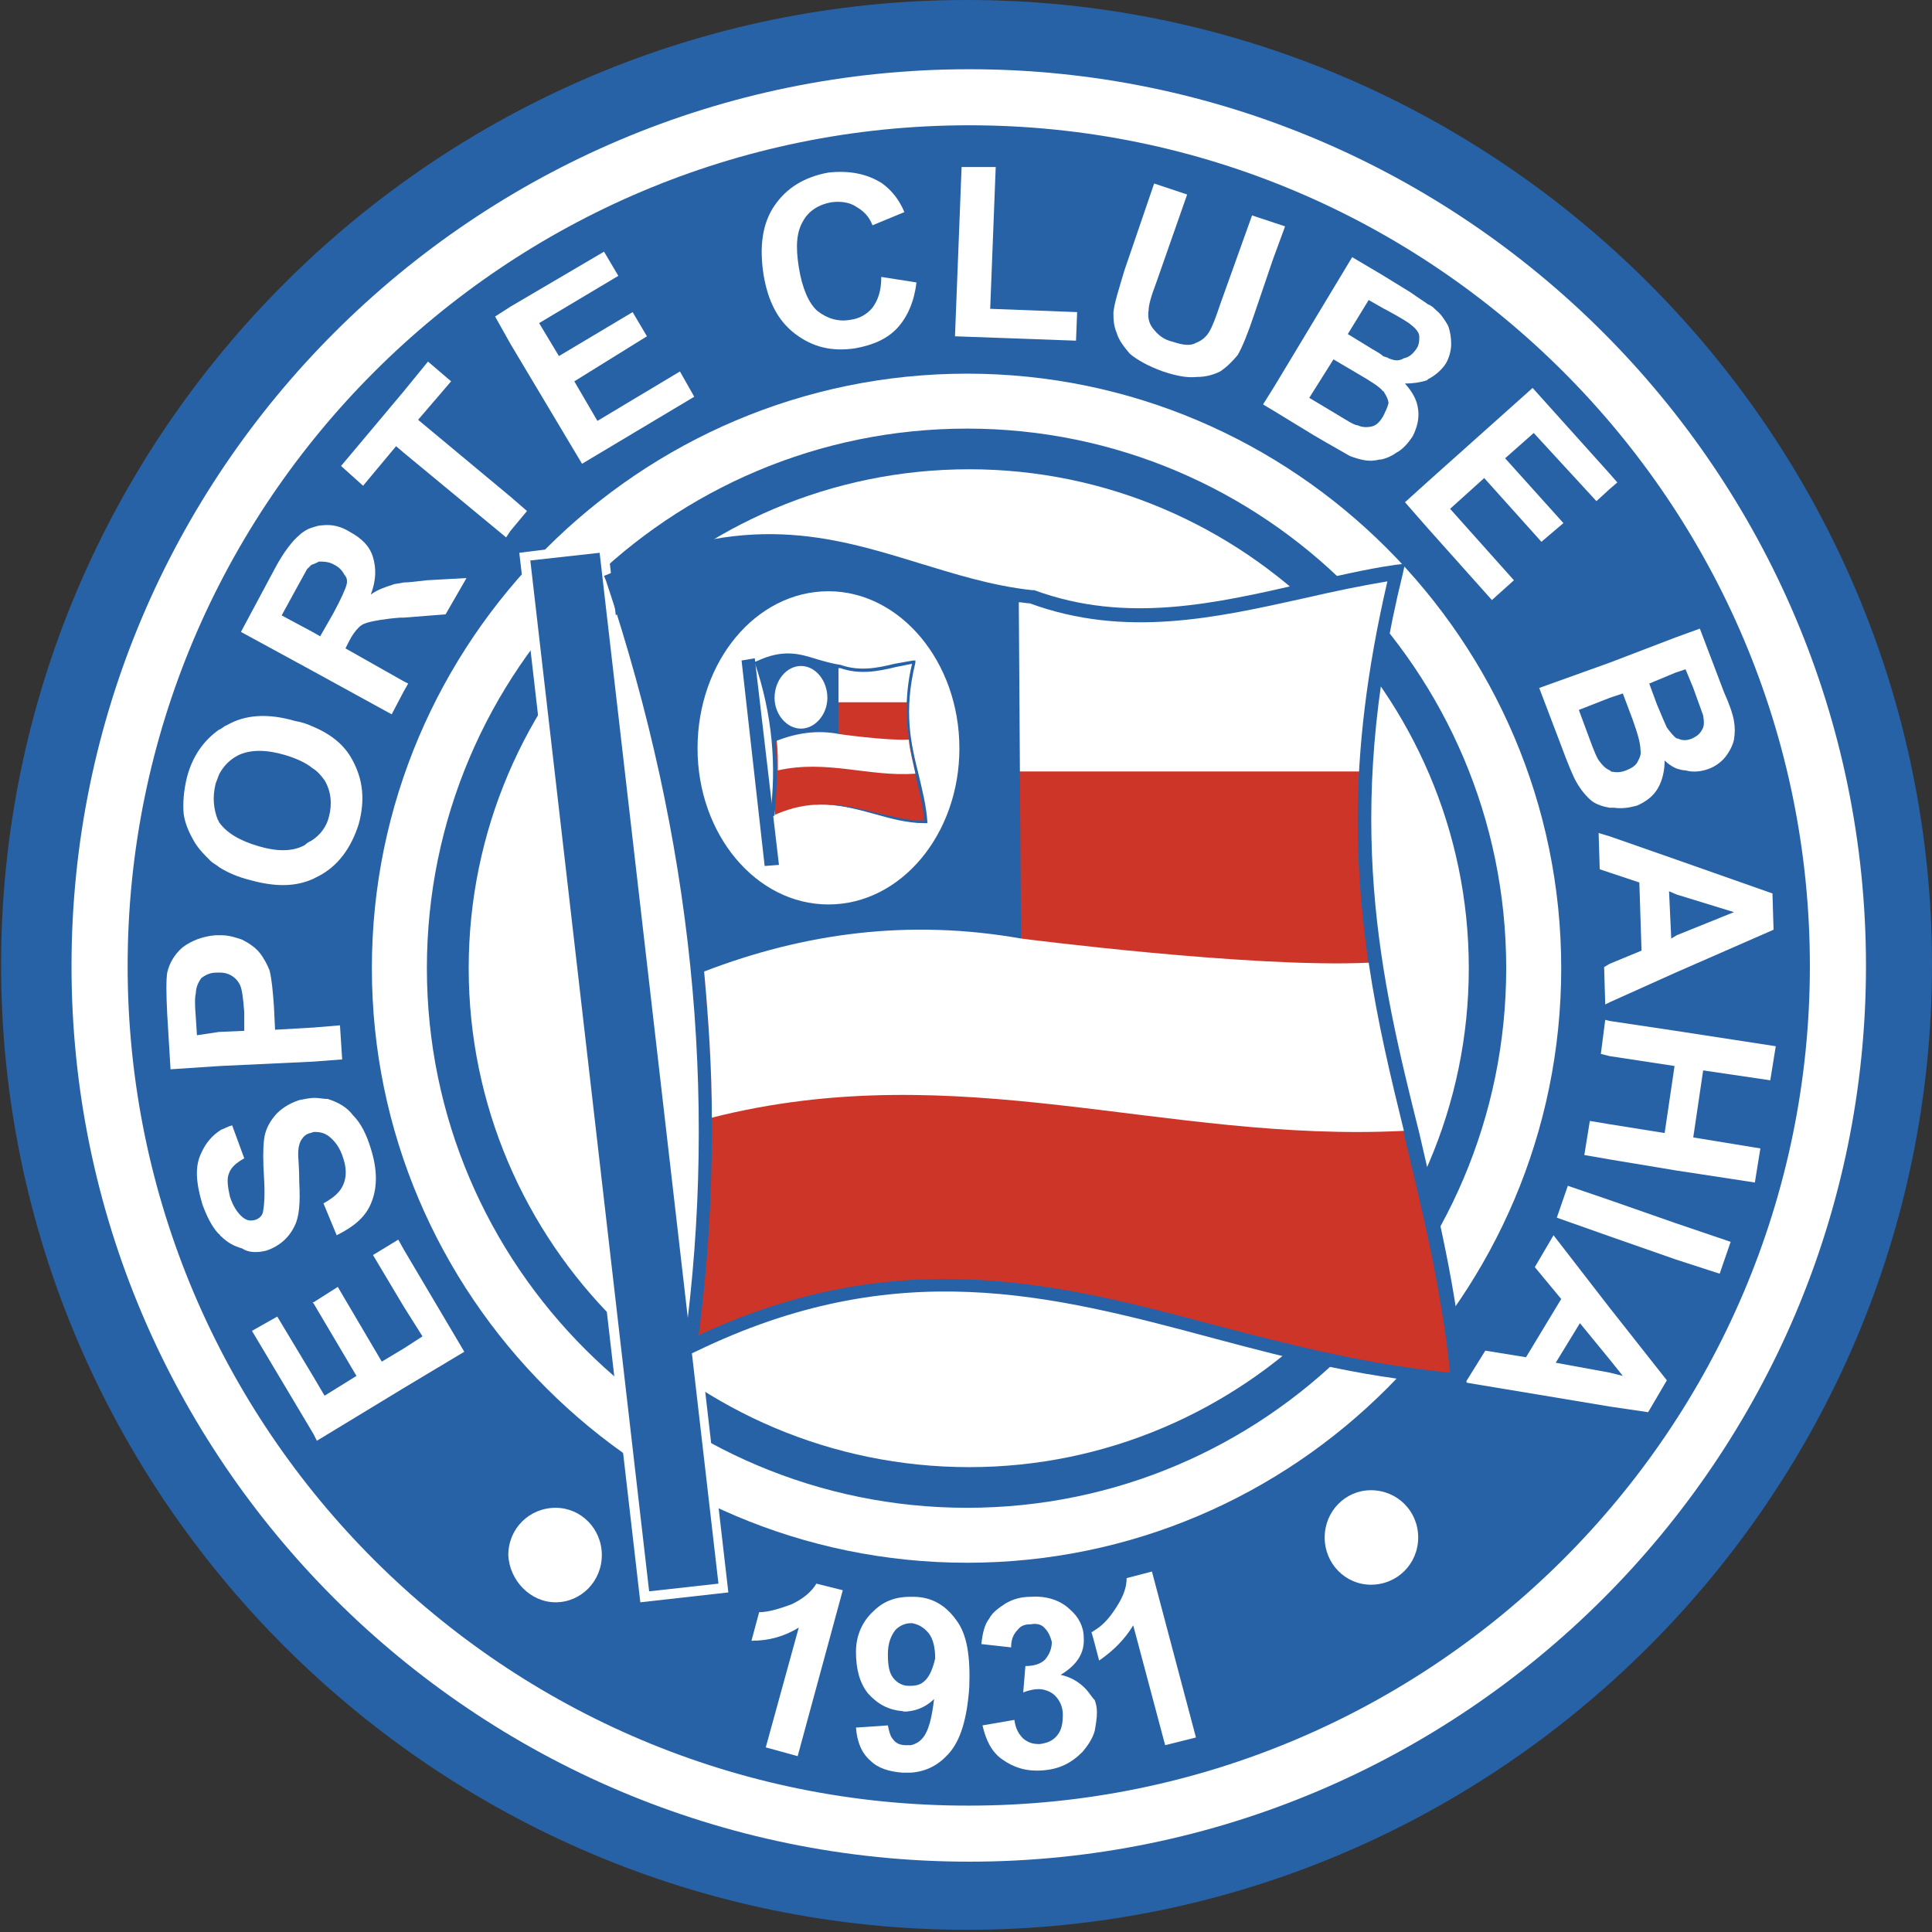 <svg width="129" height="129" viewBox="0 0 129 129" fill="none" xmlns="http://www.w3.org/2000/svg">
<rect x="0" y="0" width="129" height="129" fill="#333333" stroke="none"/>
<g clip-path="url(#clip0_85_2595)">
<path d="M64.573 128.853C100.056 128.853 129 99.869 129 64.427C129 28.985 100.056 0 64.573 0C29.018 0 0.073 28.985 0.073 64.427C0.073 99.942 29.091 128.853 64.573 128.853Z" fill="#2762A6"/>
<path d="M4.775 64.5C4.775 97.447 31.662 124.304 64.72 124.304C97.705 124.304 124.592 97.447 124.592 64.5C124.592 31.48 97.705 4.623 64.72 4.623C31.662 4.623 4.775 31.48 4.775 64.5ZM8.522 64.5C8.522 33.534 33.719 8.365 64.72 8.365C95.648 8.365 120.846 33.534 120.846 64.5C120.846 95.392 95.648 120.561 64.72 120.561C33.719 120.635 8.522 95.466 8.522 64.5Z" fill="white"/>
<path d="M64.72 97.961C46.281 97.961 31.295 82.991 31.295 64.647C31.295 46.302 46.281 31.333 64.72 31.333C83.013 31.333 98.072 46.302 98.072 64.647C98.072 82.991 83.013 97.961 64.72 97.961Z" fill="white"/>
<path d="M24.83 64.647C24.83 86.514 42.682 104.345 64.573 104.345C86.465 104.345 104.243 86.514 104.243 64.647C104.243 42.78 86.392 24.949 64.573 24.949C42.682 24.949 24.83 42.78 24.83 64.647ZM28.503 64.647C28.503 44.761 44.665 28.618 64.573 28.618C84.408 28.618 100.57 44.761 100.57 64.647C100.57 84.532 84.408 100.676 64.573 100.676C44.739 100.676 28.503 84.532 28.503 64.647Z" fill="white"/>
<path d="M40.845 38.671C53.481 32.727 59.578 38.817 68.834 39.845C77.356 43 85.437 39.331 93.15 38.23C87.053 62.959 95.795 74.113 97.264 92.017C80.147 91.21 66.337 79.983 46.061 89.889C48.412 72.718 46.502 55.474 40.845 38.671Z" fill="#CD3529"/>
<path d="M67.806 39.478V51.512H91.314L93.297 38.157C83.453 40.432 75.519 41.973 67.806 39.478Z" fill="white"/>
<path d="M118.201 72.131L118.568 69.857L111.883 68.829L107.476 68.169L107.182 68.096L106.888 70.37L107.476 70.517L111.81 71.177L111.149 75.653L107.476 75.066L106.153 74.846L105.786 77.121L107.476 77.415L111.883 78.148L117.173 78.956L117.54 76.681L113.059 75.947L113.72 71.471L118.201 72.131Z" fill="white"/>
<path d="M107.476 80.13L104.684 79.176L103.949 81.304L107.476 82.551L111.883 84.092L114.822 85.046L115.556 82.918L111.883 81.671L107.476 80.13Z" fill="white"/>
<path d="M107.476 55.841L106.741 55.621L106.814 58.043L107.476 58.263L109.459 58.923L109.606 63.473L107.476 64.353L107.108 64.573L107.182 67.068L107.476 66.921L111.883 64.94L118.421 62.078L118.348 59.657L111.883 57.382L107.476 55.841ZM115.777 60.904L111.957 62.445L111.589 62.666L111.442 59.51L111.957 59.73L115.777 60.904Z" fill="white"/>
<path d="M103.729 82.478L102.48 84.606L104.243 86.734L101.892 90.623L99.174 90.183L97.852 92.311L107.549 93.925L110.047 94.292L111.296 92.164L107.476 87.321L103.729 82.478ZM108.357 91.87L107.476 91.65L103.876 90.99L105.492 88.348L107.476 90.77L108.357 91.87Z" fill="white"/>
<path d="M101.084 38.744L96.823 33.974L99.101 31.92L102.921 36.176L104.39 34.928L100.497 30.599L102.407 28.911L106.594 33.461L107.476 32.654L107.99 32.213L107.476 31.626L102.333 25.903L95.354 32.14L93.811 33.534L95.354 35.295L99.615 40.065L101.084 38.744Z" fill="white"/>
<path d="M102.774 45.935L104.17 49.604C104.684 50.998 105.051 51.879 105.272 52.246C105.565 52.759 105.933 53.2 106.3 53.493C106.594 53.713 107.035 53.86 107.476 53.933C107.549 53.933 107.696 53.933 107.769 53.933C108.284 54.007 108.798 53.933 109.312 53.787C109.973 53.493 110.414 53.126 110.708 52.613C111.002 52.099 111.149 51.438 111.149 50.778C111.369 50.998 111.589 51.145 111.883 51.292C112.104 51.365 112.324 51.438 112.544 51.438C113.059 51.585 113.573 51.512 114.014 51.365C114.454 51.218 114.895 50.925 115.189 50.558C115.483 50.191 115.703 49.751 115.777 49.384C115.85 48.944 115.85 48.577 115.777 48.136C115.703 47.696 115.483 47.036 115.116 46.229L113.499 41.973L111.883 42.56L107.476 44.247L102.774 45.935ZM111.883 44.908L112.544 44.688L113.059 45.935C113.426 46.962 113.646 47.549 113.72 47.77C113.793 48.21 113.793 48.503 113.646 48.724C113.499 49.017 113.279 49.164 112.985 49.31C112.618 49.457 112.324 49.457 112.03 49.31C112.03 49.31 112.03 49.31 111.957 49.31C111.736 49.164 111.516 48.87 111.296 48.577C111.222 48.43 111.002 47.916 110.634 47.036L110.12 45.642L111.883 44.908ZM108.357 46.302L109.018 48.063C109.386 49.09 109.532 49.677 109.532 50.044C109.606 50.411 109.459 50.631 109.312 50.925C109.165 51.145 108.945 51.292 108.577 51.438C108.21 51.585 107.916 51.585 107.549 51.512C107.549 51.512 107.549 51.438 107.476 51.438C107.182 51.292 107.035 51.145 106.814 50.852C106.667 50.705 106.447 50.191 106.153 49.384L105.419 47.403L107.476 46.596L108.357 46.302Z" fill="white"/>
<path d="M94.326 29.131C94.62 28.544 94.766 27.957 94.693 27.37C94.62 26.71 94.326 26.196 93.811 25.609C94.326 25.609 94.84 25.536 95.281 25.389L95.354 25.316C95.795 25.096 96.236 24.729 96.53 24.288C96.75 23.922 96.897 23.408 96.897 22.968C96.897 22.527 96.823 22.087 96.677 21.72C96.456 21.353 96.236 20.986 95.868 20.693C95.722 20.546 95.575 20.399 95.354 20.326C95.06 20.106 94.693 19.886 94.179 19.519L92.269 18.345L90.285 17.171L85.07 25.829L84.335 27.003L85.07 27.444L87.714 29.058C88.963 29.792 89.771 30.232 90.138 30.452C90.726 30.672 91.314 30.819 91.754 30.746C91.901 30.746 92.048 30.672 92.269 30.672C92.563 30.599 92.93 30.452 93.224 30.232C93.665 30.012 94.032 29.572 94.326 29.131ZM92.342 27.811C92.342 27.884 92.342 27.884 92.342 27.811C92.122 28.177 91.901 28.398 91.608 28.471C91.314 28.544 90.947 28.544 90.653 28.398C90.432 28.398 89.992 28.104 89.257 27.664L87.42 26.563L89.036 23.995L90.653 24.949C91.534 25.462 92.122 25.829 92.342 26.123C92.342 26.123 92.416 26.123 92.416 26.196C92.563 26.416 92.71 26.71 92.71 26.93C92.636 27.224 92.489 27.517 92.342 27.811ZM92.71 23.922C92.636 23.848 92.489 23.848 92.342 23.775C92.122 23.555 91.754 23.408 91.314 23.114L89.992 22.307L91.387 20.032L92.416 20.619L92.563 20.693C93.518 21.206 94.105 21.573 94.252 21.72C94.546 21.94 94.766 22.234 94.766 22.454C94.766 22.747 94.766 23.041 94.546 23.334C94.326 23.628 94.105 23.848 93.738 23.922C93.371 24.142 93.077 24.068 92.71 23.922Z" fill="white"/>
<path d="M85.804 15.116L85.143 14.896L83.6 14.382L81.47 20.326C81.176 21.207 80.956 21.794 80.735 22.16C80.515 22.527 80.221 22.748 79.854 22.894C79.486 23.114 78.972 23.041 78.311 22.821C77.65 22.674 77.282 22.307 76.989 21.94C76.695 21.573 76.621 21.133 76.695 20.693C76.695 20.399 76.842 19.812 77.209 18.858L79.266 12.988L77.062 12.254L75.079 18.051C74.711 19.299 74.418 20.179 74.344 20.84C74.344 21.28 74.344 21.72 74.564 22.234C74.711 22.748 75.079 23.188 75.446 23.628C75.887 23.995 76.621 24.435 77.65 24.802C78.531 25.096 79.266 25.242 79.927 25.169C80.515 25.169 81.029 25.022 81.47 24.802C81.911 24.509 82.278 24.142 82.645 23.701C82.939 23.188 83.306 22.307 83.747 20.986L84.996 17.317L85.804 15.116Z" fill="white"/>
<path d="M39.89 28.104L38.347 25.462L43.196 22.454L42.241 20.84L37.319 23.775L35.997 21.573L41.286 18.418L40.331 16.804L34.087 20.473L33.058 21.133L34.087 22.968L38.862 30.966L46.355 26.49L45.4 24.802L39.89 28.104Z" fill="white"/>
<path d="M58.256 20.546C57.888 20.986 57.374 21.28 56.786 21.353C55.978 21.5 55.244 21.28 54.583 20.766C53.995 20.253 53.554 19.225 53.334 17.831C53.113 16.437 53.187 15.483 53.628 14.749C53.995 14.089 54.656 13.649 55.538 13.502C56.125 13.428 56.713 13.502 57.154 13.795C57.668 14.089 58.035 14.456 58.256 15.043L60.386 14.162C60.019 13.282 59.505 12.695 58.917 12.254C57.888 11.594 56.713 11.374 55.317 11.521C53.701 11.814 52.526 12.548 51.718 13.722C50.91 14.896 50.689 16.437 50.983 18.345C51.277 20.106 51.938 21.427 53.113 22.307C54.289 23.188 55.538 23.481 57.08 23.261C58.329 23.041 59.284 22.601 59.945 21.867C60.606 21.133 61.047 20.106 61.194 18.858L58.843 18.491C58.843 19.445 58.623 20.032 58.256 20.546Z" fill="white"/>
<path d="M66.484 11.154H64.206L63.765 22.454L71.846 22.747L71.92 20.84L66.116 20.619L66.484 11.154Z" fill="white"/>
<path d="M27.916 28.031L30.12 25.462L28.577 24.142L26.961 26.123L22.773 31.113L24.243 32.433L26.447 29.792L26.961 30.232L33.793 35.882L34.087 35.442L35.188 34.121L34.087 33.167L27.916 28.031Z" fill="white"/>
<path d="M26.961 38.891C26.667 38.964 26.373 38.964 26.226 39.038C25.785 39.184 25.271 39.331 24.757 39.698C25.124 38.744 25.124 37.937 24.904 37.203C24.683 36.469 24.169 35.956 23.361 35.515C22.773 35.148 22.186 35.002 21.524 35.075C21.304 35.075 21.084 35.148 20.863 35.222C20.57 35.295 20.202 35.515 19.982 35.735C19.541 36.102 18.953 36.836 18.366 37.937L16.088 42.193L20.937 44.834L26.153 47.696L26.961 46.155L27.255 45.642L26.961 45.495L23.067 43.293L23.288 42.853C23.508 42.413 23.728 42.119 23.949 41.899C24.169 41.679 24.39 41.606 24.683 41.532C24.977 41.459 25.712 41.312 26.74 41.239H26.961L29.752 41.019L31.148 38.597L28.503 38.744C27.842 38.817 27.328 38.891 26.961 38.891ZM23.141 39.038C23.067 39.331 22.773 39.991 22.259 40.945L21.378 42.486L20.863 42.193L18.806 41.092L19.688 39.478C20.129 38.67 20.422 38.157 20.496 38.01C20.643 37.863 20.716 37.79 20.79 37.717C21.01 37.643 21.157 37.57 21.304 37.496C21.598 37.496 21.965 37.496 22.333 37.717C22.626 37.863 22.847 38.084 22.994 38.377C23.141 38.524 23.214 38.744 23.141 39.038Z" fill="white"/>
<path d="M26.593 82.771L24.904 83.799L26.961 87.247L28.21 89.229L26.961 90.036L25.491 90.916L22.553 85.927L20.937 86.954H20.863L20.937 87.027L23.802 91.87L21.672 93.191L20.937 91.944L18.513 87.908L16.823 88.862L20.937 95.759L21.157 96.2L26.961 92.677L31.001 90.256L26.961 83.432L26.593 82.771Z" fill="white"/>
<path d="M20.937 70.884L22.847 70.737L22.7 68.462L20.937 68.609L18.366 68.756L18.292 67.215C18.219 66.188 18.145 65.38 17.998 64.793C17.851 64.427 17.631 63.986 17.337 63.619C17.043 63.252 16.602 62.959 16.162 62.739C15.721 62.592 15.28 62.445 14.766 62.445C14.619 62.445 14.472 62.445 14.399 62.445C13.517 62.519 12.783 62.812 12.195 63.252C11.681 63.693 11.313 64.28 11.166 64.94C11.093 65.38 11.093 66.334 11.166 67.729L11.387 71.397L14.693 71.177L20.937 70.884ZM13.15 69.123L13.076 67.949C13.003 67.142 13.003 66.555 13.076 66.334C13.076 65.968 13.223 65.601 13.444 65.307C13.738 65.087 14.031 64.94 14.472 64.94C14.546 64.94 14.693 64.94 14.693 64.94C14.986 64.94 15.207 65.014 15.354 65.087C15.648 65.234 15.868 65.454 16.015 65.747C16.162 66.041 16.235 66.628 16.309 67.582V68.829L14.619 68.903L13.15 69.123Z" fill="white"/>
<path d="M17.778 83.505C18.66 83.212 19.321 82.624 19.688 81.817C19.982 81.23 20.055 80.276 19.982 78.956C19.982 77.928 19.908 77.341 19.908 77.048C19.908 76.681 19.982 76.314 20.129 76.094C20.276 75.874 20.423 75.727 20.716 75.653C20.79 75.653 20.863 75.58 21.01 75.58C21.378 75.58 21.672 75.653 21.965 75.874C22.333 76.167 22.7 76.608 22.92 77.341C23.141 78.002 23.141 78.589 22.92 79.102C22.7 79.616 22.259 79.983 21.598 80.35L22.48 82.478C23.655 81.891 24.463 81.23 24.83 80.203C25.198 79.249 25.198 78.075 24.757 76.681C24.463 75.727 24.096 74.993 23.581 74.48C23.141 73.892 22.553 73.599 21.892 73.379C21.598 73.379 21.304 73.305 21.01 73.305C20.716 73.305 20.349 73.379 19.982 73.452C19.321 73.672 18.733 74.039 18.366 74.48C17.998 74.92 17.704 75.433 17.631 76.094C17.558 76.681 17.558 77.561 17.631 78.662C17.704 79.836 17.631 80.57 17.558 80.937C17.484 81.23 17.264 81.377 17.043 81.451C16.75 81.524 16.529 81.524 16.235 81.304C15.868 81.01 15.574 80.57 15.354 79.909C15.207 79.249 15.133 78.735 15.28 78.368C15.427 77.928 15.794 77.635 16.309 77.341L15.501 75.14C15.207 75.213 14.986 75.36 14.766 75.433C14.178 75.8 13.738 76.314 13.444 76.974C13.003 77.855 13.076 78.956 13.517 80.423C13.811 81.23 14.178 81.964 14.619 82.404C14.693 82.404 14.693 82.551 14.766 82.551C15.207 82.991 15.648 83.212 16.162 83.358C16.602 83.652 17.19 83.652 17.778 83.505Z" fill="white"/>
<path d="M12.856 55.988C13.15 56.575 13.591 57.015 14.031 57.456C14.252 57.676 14.472 57.749 14.619 57.896C15.207 58.263 15.868 58.556 16.749 58.776C18.366 59.217 19.688 59.217 20.863 58.703C21.01 58.63 21.157 58.556 21.304 58.483C22.553 57.823 23.434 56.649 23.949 55.034C24.39 53.42 24.243 52.026 23.508 50.705C22.994 49.751 22.112 49.017 20.863 48.504C20.57 48.357 20.129 48.21 19.688 48.137C17.925 47.623 16.382 47.696 15.133 48.43C14.913 48.504 14.839 48.65 14.619 48.724C13.591 49.457 12.856 50.485 12.489 51.879C12.268 52.76 12.195 53.64 12.268 54.374C12.342 54.887 12.562 55.474 12.856 55.988ZM14.399 52.319C14.472 52.099 14.546 51.952 14.619 51.732C14.913 51.145 15.354 50.705 15.941 50.411C16.749 50.044 17.778 50.044 19.027 50.411C19.761 50.632 20.422 50.925 20.863 51.292C21.231 51.512 21.451 51.806 21.671 52.099C22.112 52.833 22.186 53.713 21.965 54.521C21.818 55.181 21.378 55.768 20.79 56.135C20.643 56.208 20.496 56.282 20.349 56.428C19.541 56.869 18.512 56.869 17.264 56.502C16.015 56.135 15.133 55.621 14.619 54.888C14.619 54.888 14.619 54.814 14.546 54.741C14.252 54.007 14.178 53.2 14.399 52.319Z" fill="white"/>
<path d="M76.915 104.932L75.225 105.372C75.225 106.179 74.858 106.839 74.417 107.5C73.977 108.16 73.536 108.601 73.022 108.894C72.948 108.967 72.948 108.967 72.875 108.967L73.022 109.481L73.389 110.875C74.344 110.215 75.079 109.481 75.666 108.527L77.797 116.525L79.854 116.012L76.915 104.932Z" fill="white"/>
<path d="M72.434 112.71C71.993 112.27 71.479 111.976 70.818 111.829C71.92 111.169 72.434 110.362 72.361 109.334C72.361 108.601 71.993 107.94 71.479 107.5C70.818 106.84 69.863 106.546 68.834 106.619C68.173 106.619 67.659 106.766 67.145 107.06C66.704 107.353 66.263 107.647 66.043 108.087C65.749 108.454 65.602 109.041 65.528 109.775L67.512 109.995C67.512 109.481 67.659 109.114 67.953 108.821C68.173 108.527 68.467 108.454 68.834 108.454C69.202 108.38 69.569 108.454 69.789 108.747C70.01 108.968 70.157 109.334 70.23 109.628C70.23 110.068 70.083 110.435 69.789 110.802C69.496 111.096 69.055 111.242 68.467 111.242L68.32 113.003C68.687 112.857 69.055 112.783 69.349 112.783C69.716 112.783 70.157 112.93 70.451 113.224C70.744 113.517 70.965 113.957 70.965 114.471C70.965 115.058 70.891 115.498 70.597 115.865C70.304 116.232 69.936 116.379 69.422 116.452C68.981 116.452 68.687 116.379 68.32 116.085C68.026 115.792 67.806 115.425 67.732 114.838L65.602 115.205C65.822 116.159 66.19 116.966 66.924 117.479C67.659 117.993 68.467 118.287 69.569 118.213C70.671 118.14 71.479 117.773 72.287 116.966C72.654 116.526 72.948 116.085 73.095 115.572C73.169 115.131 73.242 114.764 73.242 114.324C73.242 113.957 73.169 113.737 73.095 113.517C72.875 113.297 72.728 113.003 72.434 112.71Z" fill="white"/>
<path d="M60.974 106.619C60.9 106.619 60.827 106.619 60.753 106.619C59.798 106.619 58.99 106.913 58.329 107.573C57.594 108.234 57.154 109.188 57.154 110.288C57.154 111.389 57.374 112.343 57.962 113.077C58.623 113.811 59.358 114.177 60.239 114.251C60.46 114.324 60.68 114.251 60.753 114.251C61.341 114.177 61.929 113.884 62.37 113.444C62.223 114.691 62.002 115.572 61.635 116.012C61.415 116.305 61.121 116.452 60.827 116.526C60.753 116.526 60.606 116.526 60.46 116.526C60.092 116.526 59.798 116.379 59.651 116.159C59.431 115.938 59.358 115.572 59.284 115.205L57.154 115.351C57.227 116.305 57.521 117.039 58.109 117.553C58.623 118.067 59.358 118.287 60.239 118.36C60.386 118.36 60.606 118.36 60.827 118.36C61.855 118.287 62.663 117.846 63.325 117.113C64.133 116.232 64.573 114.764 64.72 112.636C64.794 110.582 64.573 109.114 63.839 108.16C63.104 107.133 62.149 106.619 60.974 106.619ZM61.782 112.196C61.488 112.49 61.194 112.563 60.753 112.563C60.753 112.563 60.753 112.563 60.68 112.563C60.313 112.563 59.945 112.416 59.651 112.049C59.358 111.683 59.284 111.169 59.284 110.435C59.284 109.701 59.505 109.188 59.798 108.821C60.092 108.527 60.46 108.38 60.827 108.38C60.9 108.38 60.9 108.38 60.9 108.38C61.268 108.454 61.635 108.601 62.002 109.041C62.296 109.408 62.443 109.995 62.443 110.729C62.296 111.389 62.076 111.903 61.782 112.196Z" fill="white"/>
<path d="M52.819 107.133C52.011 107.427 51.277 107.647 50.689 107.647L50.175 109.554C51.35 109.554 52.379 109.261 53.334 108.674L51.13 116.672L53.26 117.259L56.272 106.179L54.509 105.739C54.215 106.252 53.628 106.766 52.819 107.133Z" fill="white"/>
<path d="M91.534 105.812C93.297 105.812 94.693 104.418 94.693 102.657C94.693 100.896 93.297 99.502 91.534 99.502C89.844 99.502 88.449 100.896 88.449 102.657C88.449 104.418 89.844 105.812 91.534 105.812Z" fill="white"/>
<path d="M37.099 106.986C38.788 106.986 40.184 105.592 40.184 103.831C40.184 102.07 38.788 100.676 37.099 100.676C35.335 100.676 33.94 102.07 33.94 103.831C34.013 105.519 35.409 106.986 37.099 106.986Z" fill="white"/>
<path d="M39.964 36.249L34.674 36.91L42.755 106.986L48.632 106.326L40.551 36.176L39.964 36.249Z" fill="white"/>
<path d="M97.778 91.944C97.264 86 95.942 80.79 94.766 75.654C92.195 65.381 89.624 54.741 93.665 38.304L93.811 37.643L93.15 37.717C91.093 38.01 89.036 38.524 86.98 38.964C81.176 40.285 75.225 41.679 69.055 39.404H68.981H68.908C66.19 39.111 63.692 38.304 61.268 37.57C55.538 35.809 49.661 34.048 40.698 38.304L40.331 38.451L40.478 38.818C46.208 55.988 47.971 73.085 45.694 89.816L45.62 90.623L46.428 90.256C59.872 83.725 70.157 86.44 81.103 89.376C86.318 90.77 91.754 92.164 97.485 92.457H97.999L97.778 91.944ZM81.176 88.495C70.744 85.707 60.019 82.918 46.649 89.155C47.236 84.679 47.53 80.13 47.53 75.654C47.53 75.36 47.53 74.993 47.53 74.7C47.53 71.471 47.31 68.242 47.016 64.94C53.701 62.372 60.68 61.492 68.173 62.739L68.026 40.212C68.247 40.212 68.54 40.285 68.761 40.285C75.152 42.633 81.249 41.239 87.2 39.918C89.11 39.478 90.873 39.111 92.636 38.818C91.24 44.835 90.653 50.044 90.653 54.741C90.653 58.19 90.947 61.345 91.387 64.427C91.975 68.389 92.856 72.058 93.738 75.654C93.738 75.727 93.811 75.874 93.811 76.02C94.987 80.937 96.236 86 96.823 91.65C91.387 91.137 86.245 89.816 81.176 88.495Z" fill="#2762A6"/>
<path d="M35.409 37.423L43.343 106.253L47.971 105.739L40.037 36.91L35.409 37.423Z" fill="#2762A6"/>
<path d="M93.738 75.507C92.856 71.911 91.975 68.242 91.387 64.28C83.527 64.647 68.173 62.666 68.173 62.666C60.68 61.345 53.701 62.299 47.016 64.867C47.31 68.096 47.53 71.397 47.53 74.626C64.059 70.444 77.723 76.314 93.738 75.507Z" fill="white"/>
<path d="M55.317 60.391C50.469 60.391 46.575 55.694 46.575 49.971C46.575 44.174 50.469 39.478 55.317 39.478C60.092 39.478 64.059 44.174 64.059 49.971C64.059 55.694 60.166 60.391 55.317 60.391Z" fill="white"/>
<path d="M50.542 44.321C53.04 43.147 54.289 44.321 56.125 44.541C57.815 45.201 59.431 44.468 60.974 44.174C59.798 49.09 61.488 51.365 61.782 54.961C58.329 54.814 55.611 52.539 51.497 54.52C52.085 51.145 51.718 47.696 50.542 44.321Z" fill="#CD3529"/>
<path d="M55.978 44.467V46.889H60.68L61.047 44.247C59.064 44.688 57.521 44.981 55.978 44.467Z" fill="white"/>
<path d="M50.395 43.807L49.367 43.954L50.983 57.969L52.158 57.822L50.542 43.807H50.395Z" fill="white"/>
<path d="M61.929 54.961C61.855 53.787 61.562 52.686 61.341 51.732C60.827 49.678 60.313 47.55 61.121 44.248V44.101H60.974C60.533 44.174 60.166 44.248 59.725 44.321C58.55 44.614 57.374 44.834 56.125 44.394C55.611 44.321 55.097 44.174 54.583 44.027C53.407 43.66 52.305 43.294 50.469 44.174H50.395V44.248C51.571 47.696 51.864 51.145 51.424 54.447V54.594L51.571 54.52C54.215 53.2 56.346 53.787 58.476 54.374C59.505 54.667 60.606 54.961 61.709 54.961H61.782H61.929ZM58.623 54.3C56.566 53.787 54.362 53.2 51.718 54.447C51.791 53.567 51.864 52.686 51.864 51.732C51.864 51.659 51.864 51.585 51.864 51.512C51.864 50.852 51.791 50.191 51.791 49.531C53.113 49.017 54.509 48.797 55.978 49.09V44.614C56.052 44.614 56.052 44.614 56.125 44.614C57.374 45.055 58.623 44.834 59.798 44.541C60.166 44.468 60.533 44.394 60.9 44.321C60.606 45.495 60.533 46.596 60.533 47.476C60.533 48.21 60.606 48.797 60.68 49.384C60.827 50.191 60.974 50.925 61.121 51.659V51.732C61.341 52.686 61.635 53.713 61.709 54.814C60.68 54.814 59.651 54.52 58.623 54.3Z" fill="#2762A6"/>
<path d="M49.514 44.101L51.056 57.822L52.011 57.749L50.395 43.954L49.514 44.101Z" fill="#2762A6"/>
<path d="M61.121 51.659C60.974 50.925 60.754 50.191 60.68 49.384C59.137 49.457 56.052 49.017 56.052 49.017C54.583 48.723 53.187 48.944 51.864 49.457C51.938 50.118 51.938 50.778 51.938 51.438C55.244 50.705 57.962 51.879 61.121 51.659Z" fill="white"/>
<path d="M53.481 48.65C52.526 48.65 51.718 47.696 51.718 46.596C51.718 45.422 52.526 44.468 53.481 44.468C54.436 44.468 55.244 45.422 55.244 46.596C55.244 47.696 54.436 48.65 53.481 48.65Z" fill="white"/>
</g>
<defs>
<clipPath id="clip0_85_2595">
<rect width="129" height="129" fill="white"/>
</clipPath>
</defs>
</svg>
